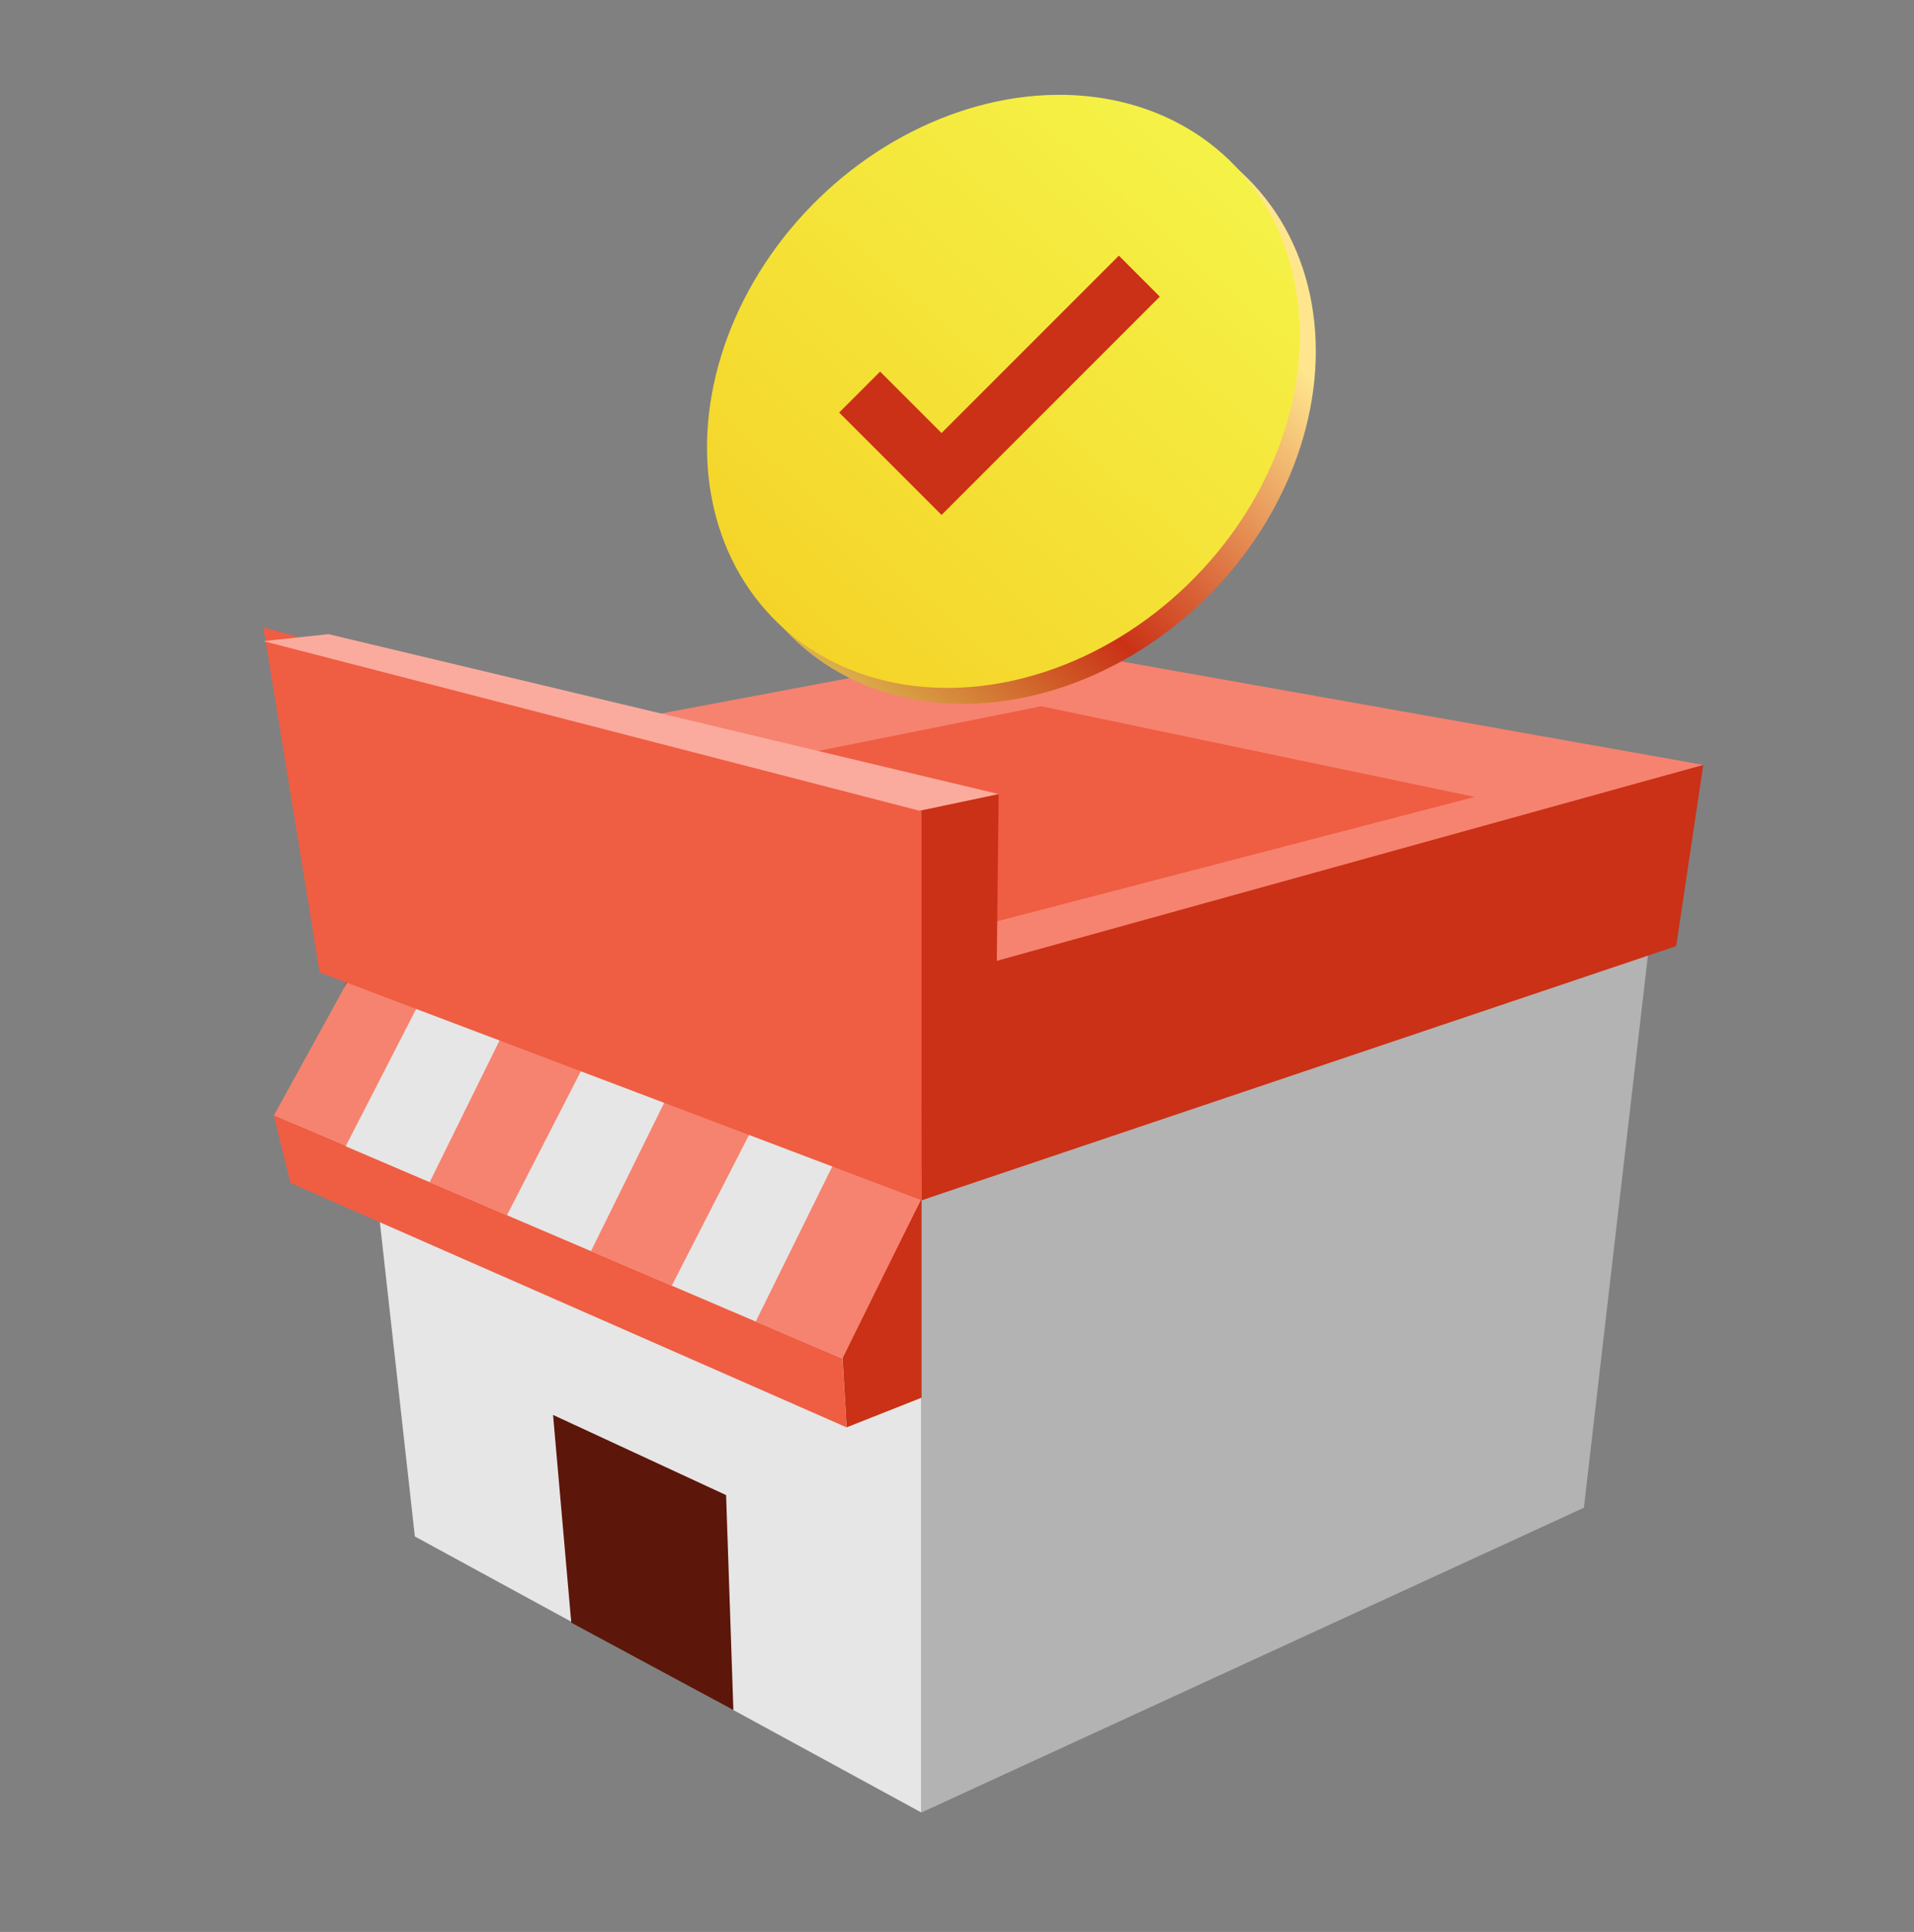 <svg width="109" height="110" viewBox="0 0 109 110" fill="none" xmlns="http://www.w3.org/2000/svg">
<rect x="0" y="0" width="109" height="110" fill="#808080" stroke="none"/>
<g clip-path="url(#clip0_2084_24453)">
<path d="M57.482 37.422L94.04 47.997L52.345 62.197L19.756 48.282L57.482 37.422Z" fill="white"/>
<path d="M23.626 87.482L19.788 53.03L52.471 66.645V103.199L23.626 87.482Z" fill="#E6E6E6"/>
<path d="M31.496 80.562L32.533 92.388L41.765 97.367L41.35 85.127L31.496 80.562Z" fill="#5C160A"/>
<path d="M90.2 85.846L94.039 52.742L52.471 66.644V103.199L90.2 85.846Z" fill="#B3B3B3"/>
<path d="M17.052 44.499L18.357 54.581L52.4 68.341V55.886L17.052 44.499Z" fill="#EF5D43"/>
<path d="M96.999 43.55L95.457 53.869L52.482 68.341V55.53L96.999 43.55Z" fill="#CA3116"/>
<path d="M58.491 36.706L17.052 44.499L52.519 55.886L97 43.55L58.491 36.706Z" fill="#F6836F"/>
<path d="M52.483 79.58V68.222L47.976 77.237L48.213 81.27L52.483 79.58Z" fill="#CA3116"/>
<path d="M21.405 66.324L19.982 55.174L16.779 64.189L17.728 67.831L21.405 66.324Z" fill="#CA3116"/>
<path d="M19.863 55.762L52.483 68.222L47.975 77.356L15.593 63.519L19.863 55.762Z" fill="#F6836F"/>
<path d="M38.041 73.619L42.756 64.426L47.501 66.206L42.904 75.517L38.041 73.619Z" fill="#E6E6E6"/>
<path d="M28.759 69.408L33.266 60.631L38.011 62.41L33.622 71.306L28.759 69.408Z" fill="#E6E6E6"/>
<path d="M19.507 65.613L24.014 56.835L28.759 58.614L24.37 67.51L19.507 65.613Z" fill="#E6E6E6"/>
<path d="M47.975 77.356L15.593 63.519L16.542 67.356L48.213 81.27L47.975 77.356Z" fill="#EF5D43"/>
<path d="M59.296 40.211L83.984 45.374L56.495 52.531L45.834 42.908L59.296 40.211Z" fill="#EF5D43"/>
<path d="M56.871 45.21L52.363 46.159L52.482 68.341L56.633 66.799L56.871 45.21Z" fill="#CA3116"/>
<path d="M14.999 35.721L18.202 55.364L52.482 68.341V46.159L14.999 35.721Z" fill="#EF5D43"/>
<path d="M18.707 36.107L56.871 45.211L52.364 46.16L14.999 36.504L18.707 36.107Z" fill="#FBAB9D"/>
<ellipse cx="58.051" cy="23.188" rx="15.204" ry="18.409" transform="rotate(45 58.051 23.188)" fill="url(#paint0_linear_2084_24453)"/>
<ellipse cx="15.211" cy="18.403" rx="15.211" ry="18.403" transform="matrix(0.746 0.666 -0.679 0.734 58.291 -1.355)" fill="url(#paint1_linear_2084_24453)"/>
<path d="M50.121 23.489L53.62 26.987L63.718 16.889" stroke="#CA3116" stroke-width="3.298" stroke-linecap="square"/>
</g>
<defs>
<linearGradient id="paint0_linear_2084_24453" x1="58.051" y1="4.779" x2="58.051" y2="41.597" gradientUnits="userSpaceOnUse">
<stop offset="0.146" stop-color="#FFE68E"/>
<stop offset="0.646" stop-color="#CA3116"/>
<stop offset="1" stop-color="#DBB34D"/>
</linearGradient>
<linearGradient id="paint1_linear_2084_24453" x1="15.211" y1="0" x2="15.211" y2="36.806" gradientUnits="userSpaceOnUse">
<stop stop-color="#F5F247"/>
<stop offset="1" stop-color="#F5D429"/>
</linearGradient>
<clipPath id="clip0_2084_24453">
<rect width="109" height="109" fill="white" transform="translate(0 0.132)"/>
</clipPath>
</defs>
</svg>
